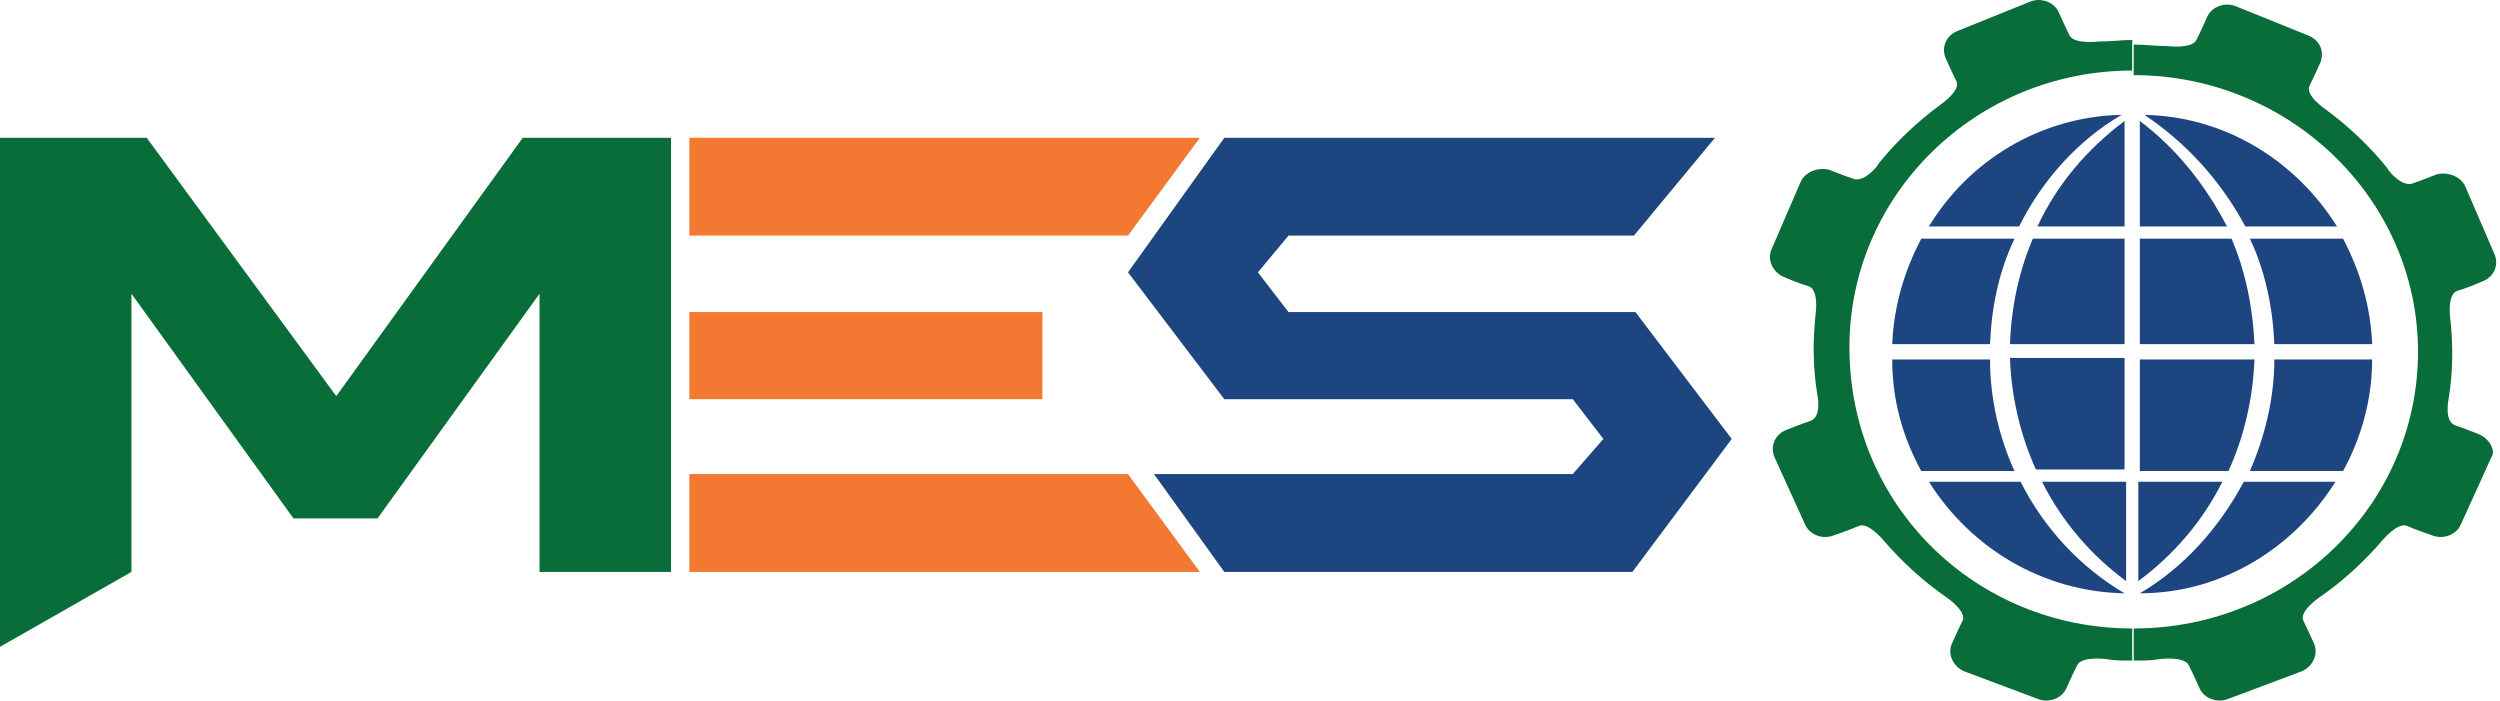 <svg width="182" height="51" viewBox="0 0 182 51" fill="none" xmlns="http://www.w3.org/2000/svg">
<path d="M170.023 35.07C167.019 39.855 161.789 43.193 155.78 43.193C159.007 41.301 161.566 38.408 163.347 35.07H170.023ZM165.572 25.055H172.693C172.582 22.273 171.803 19.713 170.579 17.377H163.792C164.904 19.713 165.461 22.384 165.572 25.055ZM163.458 16.486H170.134C167.13 11.702 162.011 8.475 156.114 8.363C159.118 10.366 161.677 13.148 163.458 16.486ZM163.792 34.291H170.579C171.914 31.843 172.693 29.061 172.693 26.168H165.572C165.572 28.95 164.904 31.731 163.792 34.291ZM155.78 8.808V16.486H162.123C160.565 13.482 158.451 10.811 155.78 8.808ZM161.789 35.07H155.669V42.303C158.228 40.411 160.342 37.963 161.789 35.07ZM162.456 17.377H155.78V25.055H164.125C164.014 22.384 163.458 19.713 162.456 17.377ZM162.234 34.291C163.347 31.843 164.014 29.061 164.125 26.168H155.78V34.291H162.234Z" fill="#1D4681"/>
<path d="M147.101 35.07C148.77 38.408 151.44 41.301 154.667 43.193C148.659 43.082 143.429 39.855 140.425 35.07H147.101ZM144.875 25.055C144.987 22.273 145.543 19.713 146.656 17.377H139.868C138.644 19.713 137.865 22.273 137.754 25.055H144.875ZM146.99 16.486C148.659 13.148 151.218 10.255 154.445 8.363C148.547 8.475 143.318 11.702 140.425 16.486H146.99ZM146.656 34.291C145.543 31.843 144.875 29.061 144.875 26.168H137.754C137.754 29.172 138.533 31.843 139.868 34.291H146.656ZM154.667 8.808C151.997 10.811 149.771 13.371 148.325 16.486H154.667V8.808ZM148.659 35.07C150.105 37.963 152.219 40.411 154.779 42.303V35.07H148.659ZM147.991 17.377C146.99 19.713 146.433 22.273 146.322 25.055H154.667V17.377H147.991ZM154.667 34.291V26.056H146.322C146.433 28.95 147.101 31.731 148.214 34.179H154.667V34.291Z" fill="#1D4681"/>
<path d="M48.848 41.635H39.279V21.383L27.484 37.74H21.364L9.569 21.383V41.635L0 47.088V10.033H10.682L24.48 28.838L38.055 10.033H48.848V41.635Z" fill="#086D38"/>
<path d="M61.088 17.154H82.118L87.348 10.033H50.183V17.154H61.088Z" fill="#F37932"/>
<path d="M59.753 34.513H50.183V41.635H87.348L82.118 34.513H59.753Z" fill="#F37932"/>
<path d="M61.088 29.061H75.887V22.718H61.088H59.753H50.183V29.061H61.088Z" fill="#F37932"/>
<path d="M126.071 31.954L118.838 41.635H89.129L84.01 34.513H114.498L116.724 31.954L114.498 29.061H89.129L82.118 19.825L89.129 10.033H124.847L118.949 17.154H93.802L91.576 19.825L93.802 22.718H119.06L126.071 31.954Z" fill="#1D4681"/>
<path d="M155.224 45.752V48.089C154.334 48.089 153.888 48.089 153.332 47.978C153.332 47.978 151.552 47.755 151.218 48.423C150.884 49.091 150.439 50.092 150.439 50.092C150.105 50.871 149.104 51.205 148.325 50.871L142.984 48.868C142.205 48.534 141.76 47.644 142.094 46.865C142.094 46.865 142.539 45.864 142.873 45.196C143.206 44.528 141.76 43.527 141.76 43.527C139.98 42.303 138.422 40.856 137.086 39.298C137.086 39.298 135.974 37.963 135.306 38.297C134.527 38.631 133.526 38.965 133.526 38.965C132.747 39.298 131.745 38.965 131.412 38.186L129.186 33.289C128.852 32.51 129.186 31.62 130.076 31.286C130.076 31.286 131.189 30.841 131.857 30.619C132.636 30.285 132.302 28.727 132.302 28.727C131.968 26.724 131.968 24.721 132.191 22.718C132.191 22.718 132.413 21.049 131.634 20.826C130.855 20.604 129.854 20.159 129.854 20.159C129.075 19.825 128.63 18.935 128.964 18.156L131.078 13.26C131.412 12.481 132.413 12.147 133.192 12.369C133.192 12.369 134.305 12.815 134.972 13.037C135.751 13.26 136.753 12.036 136.753 11.924C138.088 10.255 139.646 8.808 141.315 7.584C141.315 7.584 142.761 6.583 142.427 5.915C142.094 5.248 141.649 4.246 141.649 4.246C141.315 3.467 141.649 2.577 142.539 2.243L147.769 0.129C148.547 -0.205 149.549 0.129 149.883 0.908C149.883 0.908 150.328 1.909 150.662 2.577C150.995 3.245 152.776 3.022 152.776 3.022C153.666 3.022 154.445 2.911 155.224 2.911V5.136C143.874 5.136 134.638 14.15 134.638 25.277C134.638 36.85 143.874 45.752 155.224 45.752Z" fill="#086D38"/>
<path d="M180.482 31.62C180.482 31.62 179.37 31.175 178.702 30.953C177.923 30.619 178.257 29.061 178.257 29.061C178.591 27.058 178.591 25.055 178.368 23.052C178.368 23.052 178.146 21.383 178.925 21.16C179.703 20.938 180.705 20.492 180.705 20.492C181.595 20.159 181.929 19.268 181.595 18.489L179.481 13.593C179.147 12.814 178.146 12.48 177.367 12.703C177.367 12.703 176.254 13.148 175.586 13.371C174.807 13.593 173.806 12.369 173.806 12.258C172.471 10.589 170.913 9.142 169.244 7.918C169.244 7.918 167.797 6.917 168.131 6.249C168.465 5.581 168.91 4.58 168.91 4.58C169.244 3.801 168.91 2.911 168.02 2.577L162.79 0.463C162.011 0.129 161.01 0.463 160.676 1.242C160.676 1.242 160.231 2.243 159.897 2.911C159.563 3.578 157.783 3.356 157.783 3.356C156.893 3.356 156.225 3.245 155.335 3.245V5.47C166.685 5.47 176.031 14.483 176.031 25.611C176.031 36.739 166.796 45.752 155.335 45.752V48.089C156.114 48.089 156.67 48.089 157.227 47.978C157.227 47.978 159.007 47.755 159.341 48.423C159.675 49.091 160.12 50.092 160.12 50.092C160.453 50.871 161.455 51.205 162.234 50.871L167.575 48.868C168.354 48.534 168.799 47.644 168.465 46.865C168.465 46.865 168.02 45.864 167.686 45.196C167.352 44.528 168.799 43.527 168.799 43.527C170.579 42.303 172.137 40.856 173.472 39.298C173.472 39.298 174.585 37.963 175.253 38.297C176.031 38.631 177.033 38.964 177.033 38.964C177.812 39.298 178.813 38.964 179.147 38.185L181.372 33.289C181.706 32.844 181.261 31.954 180.482 31.62Z" fill="#086D38"/>
</svg>
